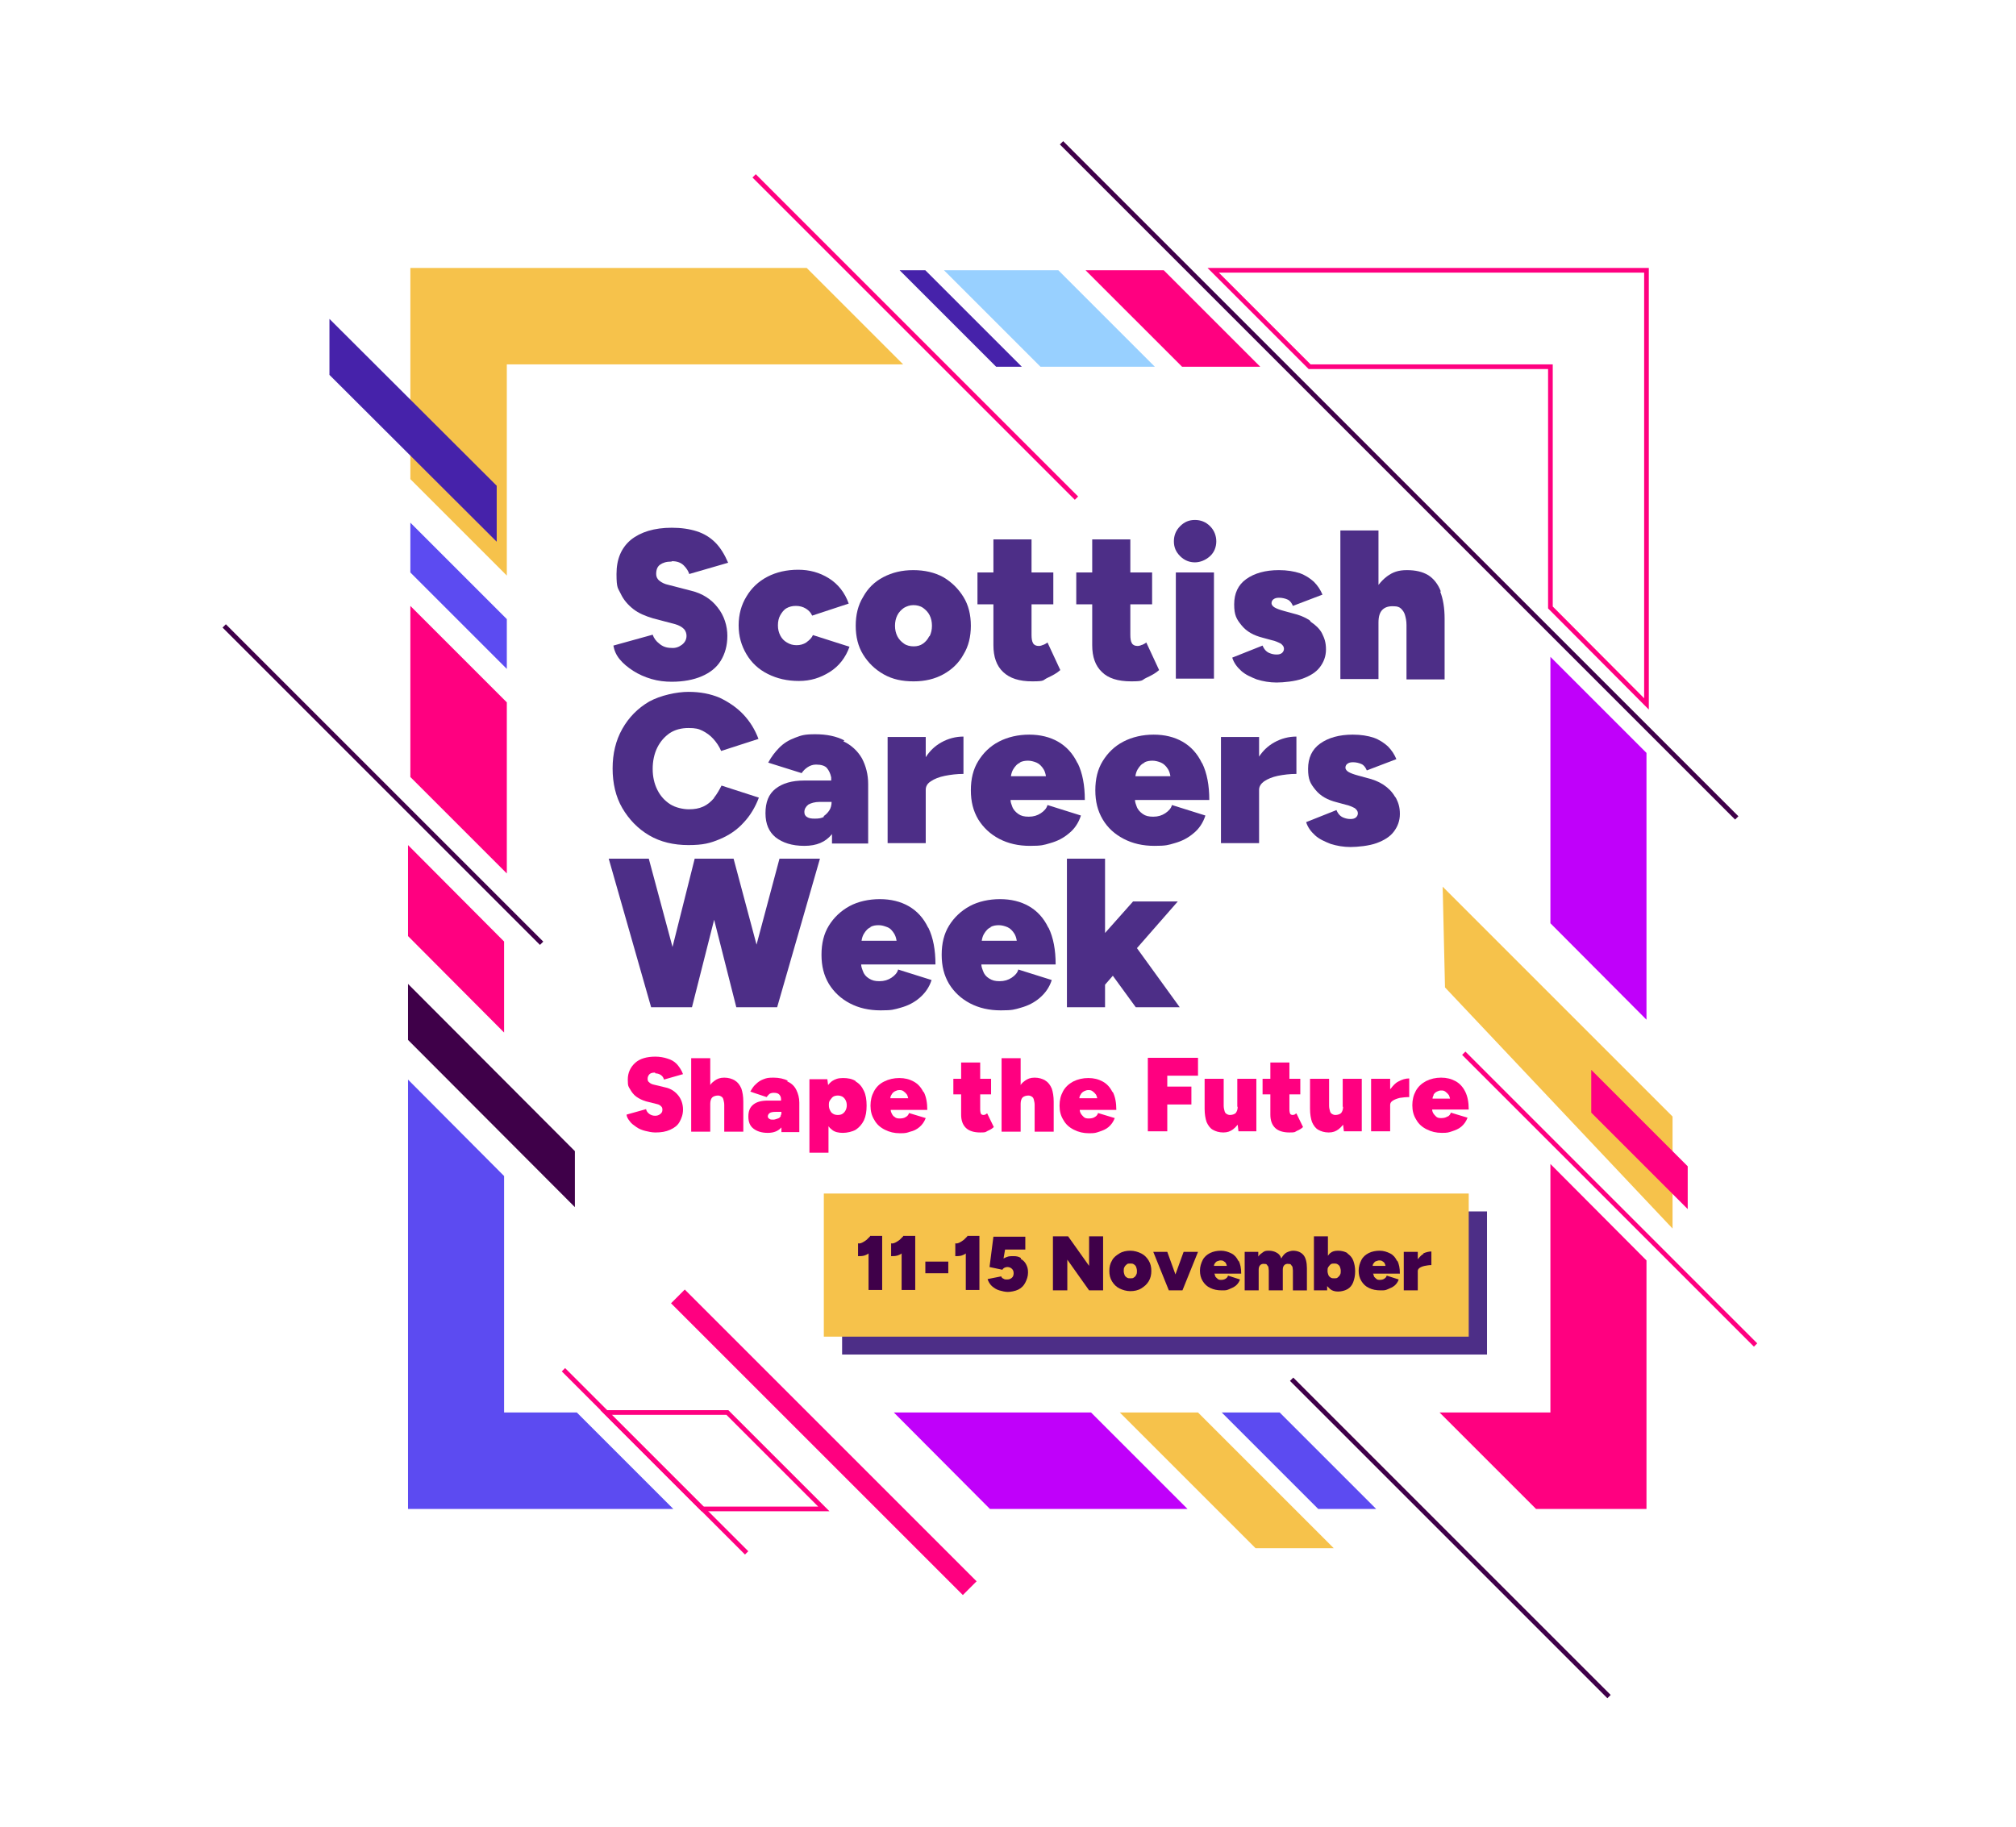 <?xml version="1.0" encoding="UTF-8"?>
<svg xmlns="http://www.w3.org/2000/svg" version="1.1" viewBox="0 0 518.3 469.7">
  <defs>
    <style>
      .cls-1 {
        fill: #3f0049;
      }

      .cls-2 {
        fill: #c000fa;
      }

      .cls-3 {
        fill: #98d0ff;
      }

      .cls-4 {
        fill: #ff0080;
      }

      .cls-5 {
        fill: #4d2e87;
      }

      .cls-6 {
        fill: #f6c24b;
      }

      .cls-7 {
        fill: #4622aa;
      }

      .cls-8 {
        fill: none;
        stroke: #ff0080;
        stroke-miterlimit: 10;
        stroke-width: 1.2px;
      }

      .cls-9 {
        fill: #5c4bf1;
      }
    </style>
  </defs>
  <!-- Generator: Adobe Illustrator 28.6.0, SVG Export Plug-In . SVG Version: 1.2.0 Build 709)  -->
  <g>
    <g id="Layer_1">
      <g>
        <path class="cls-5" d="M172.8,144.3c1.3,0,2.3.4,3,1.1s1.2,1.5,1.4,2.2l10-2.9c-.9-2.1-2-3.9-3.3-5.2-1.3-1.3-2.9-2.3-4.8-2.9s-4-.9-6.4-.9c-4.5,0-8,1.1-10.5,3.1-2.5,2.1-3.7,5-3.7,8.8s.4,3.6,1.1,5.1,1.8,2.8,3.2,3.9,3.1,1.8,5.1,2.4l5.7,1.5c1,.3,1.7.7,2.2,1.2s.7,1.2.7,1.8c0,.9-.4,1.7-1.2,2.3-.8.6-1.7.9-2.7.8-1.3,0-2.3-.4-3.1-1.1-.8-.6-1.4-1.4-1.7-2.3l-10.1,2.8c.2,1.2.7,2.4,1.6,3.5s2.1,2.1,3.5,3c1.4.9,3,1.6,4.7,2.1,1.7.5,3.5.7,5.2.7,3,0,5.6-.5,7.7-1.4,2.1-.9,3.8-2.2,4.9-4,1.1-1.8,1.7-3.9,1.7-6.4s-.8-5.2-2.5-7.3c-1.6-2.1-3.9-3.6-6.8-4.3l-5.8-1.5c-1-.2-1.8-.6-2.4-1.1-.6-.5-.8-1.1-.8-1.7,0-1.1.3-1.9,1-2.4s1.6-.8,2.9-.8h0Z"/>
        <path class="cls-5" d="M207.3,165.2c-.8.5-1.6.7-2.5.7s-1.7-.2-2.5-.7c-.7-.4-1.3-1-1.7-1.8-.4-.8-.6-1.6-.6-2.6s.2-1.9.6-2.6.9-1.4,1.6-1.8c.7-.4,1.5-.6,2.4-.6s1.8.2,2.6.7,1.3,1.1,1.6,1.8l9.4-3.1c-1-2.8-2.7-5-5.1-6.5-2.4-1.5-5-2.2-7.9-2.2s-5.6.6-7.9,1.8c-2.3,1.2-4.1,2.9-5.4,5.1-1.3,2.1-2,4.6-2,7.4s.7,5.2,2,7.4,3.1,3.9,5.5,5.1,5,1.8,8,1.8,5.5-.8,7.9-2.3c2.4-1.5,4.1-3.7,5.1-6.5l-9.4-3c-.3.7-.9,1.3-1.6,1.8h0Z"/>
        <path class="cls-5" d="M242.5,148.4c-2.2-1.2-4.8-1.8-7.7-1.8s-5.4.6-7.7,1.8-4,2.9-5.2,5.1c-1.3,2.1-1.9,4.6-1.9,7.4s.6,5.3,1.9,7.4,3,3.8,5.3,5.1,4.8,1.8,7.7,1.8,5.4-.6,7.6-1.8,4-2.9,5.2-5.1c1.3-2.1,1.9-4.6,1.9-7.4s-.6-5.3-1.9-7.4c-1.3-2.1-3-3.8-5.2-5.1ZM238.9,163.6c-.4.8-.9,1.4-1.6,1.9s-1.5.7-2.4.7-1.8-.2-2.5-.7c-.7-.5-1.3-1.1-1.7-1.9-.4-.8-.6-1.7-.6-2.7s.2-1.9.6-2.7c.4-.8,1-1.4,1.7-1.9.7-.4,1.5-.7,2.4-.7s1.8.2,2.5.7c.7.5,1.3,1.1,1.7,1.9.4.8.6,1.7.6,2.7s-.2,1.9-.6,2.7h0Z"/>
        <path class="cls-5" d="M268.2,165.8c-.4.2-.8.3-1.1.3-.7,0-1.2-.2-1.5-.7s-.4-1.2-.4-2.2v-7.8h5.6v-8.2h-5.6v-8.5h-9.8v8.5h-4.1v8.2h4.1v10.5c0,3,.8,5.3,2.5,6.9s4.1,2.4,7.5,2.4,2.6-.3,3.9-.9,2.4-1.2,3.3-2l-3.3-7.1c-.2.2-.6.4-1,.6h0Z"/>
        <path class="cls-5" d="M293.6,165.8c-.4.2-.8.3-1.1.3-.7,0-1.2-.2-1.5-.7s-.4-1.2-.4-2.2v-7.8h5.6v-8.2h-5.6v-8.5h-9.8v8.5h-4.1v8.2h4.1v10.5c0,3,.8,5.3,2.5,6.9,1.6,1.6,4.1,2.4,7.5,2.4s2.6-.3,3.9-.9,2.4-1.2,3.3-2l-3.3-7.1c-.2.2-.6.4-1,.6h0Z"/>
        <rect class="cls-5" x="302.3" y="147.2" width="9.8" height="27.3"/>
        <path class="cls-5" d="M307.2,133.7c-1.5,0-2.7.5-3.8,1.6s-1.6,2.4-1.6,3.9.5,2.7,1.6,3.8c1.1,1.1,2.4,1.6,3.8,1.6s2.8-.6,3.9-1.6,1.6-2.4,1.6-3.8-.5-2.8-1.6-3.9c-1.1-1.1-2.4-1.6-3.9-1.6Z"/>
        <path class="cls-5" d="M336.7,159.5c-1.2-.8-2.7-1.4-4.4-1.8l-2.2-.6c-1.1-.3-1.9-.6-2.4-.9s-.8-.7-.8-1.1.2-.8.5-1c.4-.3.8-.4,1.5-.4s1.6.2,2.2.5,1,.9,1.3,1.6l7.6-2.9c-.5-1.2-1.2-2.3-2.2-3.3-1-.9-2.2-1.7-3.6-2.2-1.5-.5-3.3-.8-5.4-.8-3.5,0-6.3.8-8.4,2.3-2.1,1.5-3.1,3.7-3.1,6.5s.6,3.8,1.9,5.4,3.1,2.6,5.5,3.2l2.2.6c1,.2,1.8.6,2.4.9.5.4.8.8.8,1.3s-.2.8-.5,1.1c-.4.3-.8.4-1.4.4s-1.2-.1-1.9-.4-1.3-.9-1.7-1.9l-7.8,3.1c.4,1.3,1.2,2.4,2.3,3.4s2.5,1.6,4,2.2c1.6.5,3.3.8,5.1.8s4.8-.3,6.7-1,3.4-1.6,4.4-2.9c1-1.3,1.6-2.8,1.6-4.6s-.4-2.9-1-4.1-1.7-2.2-2.9-3h0Z"/>
        <path class="cls-5" d="M370.4,152c-.7-1.8-1.8-3.2-3.2-4.1-1.5-.9-3.3-1.3-5.5-1.3s-3.6.5-5.1,1.6c-.8.6-1.5,1.3-2.2,2.2v-14h-9.8v38.2h9.8v-14.5c0-1.5.3-2.6,1-3.3.7-.7,1.7-1,3.1-.9.7,0,1.3.2,1.7.6s.8.9,1,1.6c.2.7.4,1.5.4,2.6v14h9.8v-15.6c0-2.8-.4-5.1-1.1-6.9Z"/>
      </g>
      <g>
        <path class="cls-5" d="M183.5,205.3c-.8.9-1.6,1.6-2.7,2.1s-2.3.7-3.7.7-3.4-.4-4.8-1.3c-1.4-.9-2.5-2.1-3.3-3.7s-1.2-3.4-1.2-5.4.4-3.9,1.2-5.5c.8-1.6,1.9-2.8,3.2-3.7,1.4-.9,3-1.3,4.8-1.3s2.6.2,3.6.7,2,1.2,2.8,2.1,1.5,1.9,2,3.1l9.6-3.1c-.9-2.4-2.2-4.5-3.9-6.3-1.7-1.8-3.8-3.2-6.1-4.3-2.4-1-5-1.5-8-1.5s-7.2.9-10.1,2.5c-2.9,1.7-5.2,4-6.9,7-1.7,3-2.5,6.4-2.5,10.2s.8,7.3,2.5,10.2,4,5.3,6.9,7c2.9,1.7,6.3,2.5,10.1,2.5s5.6-.5,8-1.5c2.4-1,4.5-2.4,6.2-4.3,1.7-1.8,3-4,3.9-6.4l-9.6-3.1c-.6,1.2-1.2,2.2-1.9,3.1h0Z"/>
        <path class="cls-5" d="M217.1,190.4c-2.1-1.1-4.6-1.6-7.5-1.6s-3.6.3-5.2.9c-1.6.6-2.9,1.4-4,2.5s-2.1,2.4-2.9,3.9l8.6,2.7c.4-.6.9-1.1,1.5-1.5s1.3-.7,2.2-.7c1.3,0,2.3.3,2.8.9s.9,1.4,1.1,2.4c0,.2,0,.5,0,.8h-6.9c-3.2,0-5.6.7-7.4,2.1s-2.6,3.5-2.6,6.3.9,4.8,2.6,6.2c1.8,1.4,4.2,2.2,7.4,2.2s5.4-1,7-2.9c0,0,0-.1.1-.1v2.4h9.3v-15.3c0-2.5-.6-4.7-1.6-6.6-1.1-1.9-2.7-3.4-4.8-4.4h0ZM211.9,210c-.7.4-1.4.5-2.4.5s-1.5-.1-2-.4c-.5-.3-.7-.7-.7-1.3,0-.8.4-1.4,1-1.9.7-.4,1.7-.7,2.9-.7h3.1c0,.8-.2,1.6-.6,2.2-.4.6-.9,1.1-1.5,1.5h0Z"/>
        <path class="cls-5" d="M238,194.7v-5.2h-9.8v27.3h9.8v-13.7c0-.9.4-1.6,1.3-2.2.9-.6,2.1-1.1,3.6-1.4,1.5-.3,3.1-.5,4.8-.5v-9.6c-2,0-3.9.5-5.7,1.5-1.6.9-2.9,2.1-4,3.8h0Z"/>
        <path class="cls-5" d="M277,196.2c-1.2-2.5-2.9-4.3-5-5.5-2.1-1.2-4.6-1.8-7.4-1.8s-5.5.6-7.8,1.8c-2.3,1.2-4,2.9-5.3,5-1.3,2.1-1.9,4.6-1.9,7.5s.6,5.3,1.9,7.5c1.3,2.1,3.1,3.8,5.4,5,2.3,1.2,4.9,1.8,7.9,1.8s3.5-.2,5.2-.7c1.8-.5,3.4-1.3,4.8-2.5,1.4-1.1,2.5-2.7,3.1-4.6l-8.6-2.7c-.2.8-.8,1.5-1.7,2.1-.9.6-1.9.9-3.1.9s-2-.2-2.7-.7c-.7-.5-1.3-1.1-1.6-2-.2-.5-.4-1.1-.4-1.6h19.1c0-3.8-.6-6.9-1.8-9.4h0ZM262.1,196.1c.7-.4,1.5-.5,2.2-.5s1.5.2,2.2.5,1.3.9,1.8,1.7c.3.5.5,1.1.6,1.8h-9c.1-.7.3-1.3.6-1.8.5-.8,1-1.4,1.8-1.7h0Z"/>
        <path class="cls-5" d="M309,196.2c-1.2-2.5-2.9-4.3-5-5.5-2.1-1.2-4.6-1.8-7.4-1.8s-5.5.6-7.8,1.8-4,2.9-5.3,5c-1.3,2.1-1.9,4.6-1.9,7.5s.6,5.3,1.9,7.5,3.1,3.8,5.4,5c2.3,1.2,4.9,1.8,7.9,1.8s3.5-.2,5.2-.7c1.8-.5,3.4-1.3,4.8-2.5,1.4-1.1,2.5-2.7,3.1-4.6l-8.6-2.7c-.2.8-.8,1.5-1.7,2.1-.9.6-1.9.9-3.1.9s-2-.2-2.7-.7c-.7-.5-1.3-1.1-1.6-2-.2-.5-.4-1.1-.4-1.6h19.1c0-3.8-.6-6.9-1.8-9.4h0ZM294.1,196.1c.7-.4,1.5-.5,2.2-.5s1.5.2,2.2.5,1.3.9,1.8,1.7c.3.5.5,1.1.6,1.8h-9c.1-.7.3-1.3.6-1.8.5-.8,1-1.4,1.8-1.7h0Z"/>
        <path class="cls-5" d="M323.7,194.7v-5.2h-9.8v27.3h9.8v-13.7c0-.9.5-1.6,1.3-2.2.9-.6,2.1-1.1,3.5-1.4,1.5-.3,3.1-.5,4.8-.5v-9.6c-2,0-3.9.5-5.7,1.5-1.6.9-2.9,2.1-4,3.8h0Z"/>
        <path class="cls-5" d="M358.6,204.8c-.7-1.2-1.7-2.2-2.9-3s-2.7-1.4-4.4-1.8l-2.2-.6c-1.1-.3-1.9-.6-2.4-.9s-.8-.7-.8-1.1.2-.8.5-1c.4-.3.8-.4,1.5-.4s1.6.2,2.2.5,1,.9,1.3,1.6l7.6-2.9c-.5-1.2-1.2-2.3-2.2-3.3-1-.9-2.2-1.7-3.6-2.2-1.5-.5-3.3-.8-5.4-.8-3.5,0-6.3.8-8.4,2.3-2.1,1.5-3.1,3.7-3.1,6.5s.6,3.8,1.9,5.4,3.1,2.6,5.5,3.2l2.2.6c1,.2,1.8.6,2.4.9.5.4.8.8.8,1.3s-.2.8-.5,1.1c-.4.3-.8.4-1.4.4s-1.2-.1-1.9-.4-1.3-.9-1.7-1.9l-7.8,3.1c.4,1.3,1.2,2.4,2.3,3.4s2.5,1.6,4,2.2c1.6.5,3.3.8,5.1.8s4.8-.3,6.7-1,3.4-1.6,4.4-2.9c1-1.3,1.6-2.8,1.6-4.6s-.4-2.9-1-4.1h0Z"/>
      </g>
      <g>
        <polygon class="cls-5" points="194.5 242.9 188.6 220.8 187.5 220.8 179.7 220.8 178.6 220.8 172.9 243.5 166.8 220.8 156.5 220.8 167.4 259 168.9 259 177 259 177.9 259 183.6 236.5 189.3 259 190.2 259 198.9 259 199.8 259 210.8 220.8 200.4 220.8 194.5 242.9"/>
        <path class="cls-5" d="M238.6,238.5c-1.2-2.5-2.9-4.3-5-5.5-2.1-1.2-4.6-1.8-7.4-1.8s-5.6.6-7.8,1.8-4,2.9-5.3,5c-1.3,2.1-1.9,4.6-1.9,7.5s.6,5.3,1.9,7.5c1.3,2.1,3.1,3.8,5.4,5,2.3,1.2,4.9,1.8,7.9,1.8s3.4-.2,5.2-.7c1.8-.5,3.4-1.3,4.8-2.5s2.5-2.7,3.1-4.6l-8.6-2.7c-.2.8-.8,1.5-1.7,2.1-.9.6-1.9.9-3.1.9s-1.9-.2-2.7-.7-1.3-1.1-1.6-2c-.2-.5-.4-1.1-.4-1.6h19.1c0-3.8-.6-6.9-1.8-9.4h0ZM223.7,238.4c.7-.4,1.4-.5,2.2-.5s1.4.2,2.2.5,1.3.9,1.8,1.7c.3.5.5,1.1.6,1.8h-9c.1-.7.3-1.3.6-1.8.5-.8,1-1.4,1.8-1.7h0Z"/>
        <path class="cls-5" d="M269.5,238.5c-1.2-2.5-2.9-4.3-5-5.5-2.1-1.2-4.6-1.8-7.4-1.8s-5.6.6-7.8,1.8-4,2.9-5.3,5c-1.3,2.1-1.9,4.6-1.9,7.5s.6,5.3,1.9,7.5c1.3,2.1,3.1,3.8,5.4,5,2.3,1.2,4.9,1.8,7.9,1.8s3.5-.2,5.2-.7c1.8-.5,3.4-1.3,4.8-2.5s2.5-2.7,3.1-4.6l-8.6-2.7c-.2.8-.8,1.5-1.7,2.1-.9.6-1.9.9-3.1.9s-1.9-.2-2.7-.7-1.3-1.1-1.6-2c-.2-.5-.4-1.1-.4-1.6h19.1c0-3.8-.6-6.9-1.8-9.4h0ZM254.6,238.4c.7-.4,1.5-.5,2.2-.5s1.5.2,2.2.5,1.3.9,1.8,1.7c.3.5.5,1.1.6,1.8h-9c.1-.7.3-1.3.6-1.8.5-.8,1-1.4,1.8-1.7h0Z"/>
        <polygon class="cls-5" points="292 259 303.3 259 292.3 243.8 302.8 231.8 291.3 231.8 284.1 239.9 284.1 220.8 274.3 220.8 274.3 259 284.1 259 284.1 253.2 286.1 250.9 292 259"/>
      </g>
      <polygon class="cls-8" points="398.6 94.3 398.6 156.2 423.3 181 423.3 69.5 311.9 69.5 336.7 94.3 398.6 94.3"/>
      <rect class="cls-4" x="234.7" y="28" width="1.2" height="117.2" transform="translate(7.7 191.8) rotate(-45)"/>
      <rect class="cls-1" x="359.1" y=".8" width="1.2" height="245.5" transform="translate(18 290.5) rotate(-45)"/>
      <rect class="cls-4" x="413.2" y="255.3" width="1.2" height="106.1" transform="translate(-96.8 382.9) rotate(-45)"/>
      <rect class="cls-4" x="167.8" y="342.5" width="1.2" height="66.6" transform="translate(-216.4 229.1) rotate(-45)"/>
      <rect class="cls-4" x="209.3" y="317.8" width="5" height="106.1" transform="translate(-200.2 258.4) rotate(-45)"/>
      <polygon class="cls-4" points="324 94.3 299.2 69.5 279.1 69.5 303.9 94.3 324 94.3"/>
      <polygon class="cls-7" points="262.7 94.3 237.9 69.5 231.3 69.5 256.1 94.3 262.7 94.3"/>
      <g>
        <g>
          <polygon class="cls-9" points="130.3 159.2 105.5 134.4 105.5 147.2 130.3 172 130.3 159.2"/>
          <g>
            <polygon class="cls-6" points="207.4 68.9 105.5 68.9 105.5 123.2 130.3 148 130.3 93.7 232.2 93.7 207.4 68.9"/>
            <polygon class="cls-4" points="130.3 180.6 105.5 155.8 105.5 199.8 130.3 224.6 130.3 180.6"/>
          </g>
        </g>
        <polygon class="cls-6" points="370.9 228 371.5 253.9 430 315.9 430 287.1 370.9 228"/>
        <polygon class="cls-4" points="409.1 275.1 409.1 286.1 433.9 310.9 433.9 299.9 409.1 275.1"/>
      </g>
      <polygon class="cls-2" points="423.3 193.6 398.6 168.9 398.6 237.4 423.3 262.2 423.3 193.6"/>
      <polygon class="cls-3" points="296.9 94.3 272.1 69.5 242.7 69.5 267.5 94.3 296.9 94.3"/>
      <rect class="cls-1" x="97.9" y="144.1" width="1.2" height="115.4" transform="translate(-113.9 128.7) rotate(-45)"/>
      <rect class="cls-1" x="372.2" y="337.8" width="1.2" height="115.4" transform="translate(-170.4 379.4) rotate(-45)"/>
      <g>
        <polygon class="cls-1" points="147.8 296 104.9 253 104.9 267.4 147.8 310.4 147.8 296"/>
        <polygon class="cls-7" points="127.7 124.9 84.7 82 84.7 96.4 127.7 139.3 127.7 124.9"/>
        <polygon class="cls-4" points="129.6 242.1 104.9 217.3 104.9 240.7 129.6 265.5 129.6 242.1"/>
        <g>
          <polygon class="cls-9" points="129.6 363.2 129.6 302.4 104.9 277.6 104.9 388 173.1 388 148.3 363.2 129.6 363.2"/>
          <polygon class="cls-8" points="211.8 388 187 363.2 155.8 363.2 180.6 388 211.8 388"/>
        </g>
      </g>
      <polygon class="cls-2" points="229.8 363.2 254.5 388 305.3 388 280.5 363.2 229.8 363.2"/>
      <polygon class="cls-6" points="287.9 363.2 322.8 398.1 342.9 398.1 308 363.2 287.9 363.2"/>
      <polygon class="cls-9" points="353.8 388 329 363.2 314.1 363.2 338.9 388 353.8 388"/>
      <polygon class="cls-4" points="398.6 299.3 398.6 363.2 370.1 363.2 394.9 388 423.3 388 423.3 324.1 398.6 299.3"/>
      <rect class="cls-5" x="216.5" y="311.5" width="165.8" height="36.8"/>
      <rect class="cls-6" x="211.8" y="306.9" width="165.8" height="36.8"/>
      <g>
        <path class="cls-1" d="M223.7,317.9c-.3.3-.6.6-.9.9-.4.3-.7.5-1.1.7-.4.2-.8.3-1.1.2v3.3c.7,0,1.4,0,2-.3.2-.1.5-.2.7-.4v9.4h3.5v-13.9h-3.1s0,0,0,0Z"/>
        <path class="cls-1" d="M232.2,317.9c-.3.3-.6.6-.9.9-.4.3-.7.5-1.1.7-.4.2-.8.3-1.1.2v3.3c.7,0,1.4,0,2-.3.2-.1.5-.2.7-.4v9.4h3.5v-13.9h-3.1s0,0,0,0Z"/>
        <rect class="cls-1" x="237.9" y="324.4" width="5.9" height="3"/>
        <path class="cls-1" d="M248.7,317.9c-.3.3-.6.6-.9.9-.4.3-.7.5-1.1.7-.4.2-.8.3-1.1.2v3.3c.7,0,1.4,0,2-.3.2-.1.5-.2.7-.4v9.4h3.5v-13.9h-3.1s0,0,0,0Z"/>
        <path class="cls-1" d="M262.5,323.5c-.6-.4-1.2-.5-1.9-.5-.5,0-1,0-1.4.1s-.8.3-1.2.5l.4-2.3h5.2v-3.3h-8.2l-1,7.8,3.3.7c.1-.2.3-.4.5-.5s.5-.2.8-.2c.5,0,.9.2,1.2.5s.4.7.4,1.1-.1.9-.5,1.2-.7.4-1.2.4-.6,0-.9-.2c-.3-.1-.5-.3-.6-.6l-3.5.7c.2.7.6,1.3,1.1,1.8.6.5,1.2.9,1.9,1.1s1.5.4,2.2.4,1.9-.2,2.7-.6c.8-.4,1.4-1,1.8-1.8s.7-1.6.7-2.6-.2-1.5-.5-2.1-.8-1.1-1.4-1.4h0Z"/>
        <polygon class="cls-1" points="280 325.5 274.6 317.9 270.7 317.9 270.7 331.8 274.4 331.8 274.4 323.9 280 331.8 283.6 331.8 283.6 317.9 280 317.9 280 325.5"/>
        <path class="cls-1" d="M293.4,322.3c-.8-.4-1.8-.7-2.8-.7s-2,.2-2.8.7-1.5,1-1.9,1.8c-.5.8-.7,1.7-.7,2.7s.2,1.9.7,2.7,1.1,1.4,1.9,1.8c.8.4,1.8.7,2.8.7s2-.2,2.8-.7,1.4-1,1.9-1.8c.5-.8.7-1.7.7-2.7s-.2-1.9-.7-2.7c-.5-.8-1.1-1.4-1.9-1.8h0ZM292.1,327.8c-.1.3-.3.5-.6.7-.2.2-.5.2-.9.2s-.6,0-.9-.2-.5-.4-.6-.7c-.1-.3-.2-.6-.2-1s0-.7.2-1c.1-.3.4-.5.6-.7s.5-.2.9-.2.6,0,.9.2c.3.2.5.4.6.7s.2.6.2,1,0,.7-.2,1h0Z"/>
        <polygon class="cls-1" points="302.2 327.7 300.1 321.9 296.5 321.9 300.5 331.8 300.8 331.8 303.6 331.8 304 331.8 308 321.9 304.3 321.9 302.2 327.7"/>
        <path class="cls-1" d="M318.4,324.3c-.4-.9-1-1.6-1.8-2-.8-.4-1.7-.7-2.7-.7s-2,.2-2.8.6-1.5,1-1.9,1.8-.7,1.7-.7,2.7.2,1.9.7,2.7,1.1,1.4,2,1.8c.8.4,1.8.6,2.9.6s1.2,0,1.9-.3,1.2-.5,1.7-.9c.5-.4.9-1,1.1-1.6l-3.1-1c0,.3-.3.6-.6.8s-.7.3-1.1.3-.7,0-1-.3-.5-.4-.6-.7c0-.2-.1-.4-.2-.6h6.9c0-1.4-.2-2.5-.7-3.4h0ZM313,324.3c.3-.1.5-.2.8-.2s.5,0,.8.2.5.3.6.6c.1.2.2.4.2.6h-3.3c0-.2.1-.5.2-.6.2-.3.4-.5.6-.6h0Z"/>
        <path class="cls-1" d="M332.5,321.6c-.6,0-1.2.2-1.8.5-.5.3-.9.8-1.3,1.5-.2-.7-.6-1.2-1.2-1.5-.5-.3-1.2-.5-2-.5s-1.1.1-1.5.4-.9.6-1.2,1.1v-1.2h-3.5v9.9h3.6v-5.3c0-.5.1-.9.4-1.2.2-.2.6-.4,1.1-.3.2,0,.5,0,.6.2s.3.3.4.6c0,.2.1.6.1.9v5.1h3.6v-5.3c0-.5.1-.9.4-1.2.2-.2.6-.4,1.1-.3.2,0,.5,0,.6.2s.3.3.4.6c0,.2.1.6.1.9v5.1h3.6v-5.7c0-1.5-.3-2.7-.9-3.4s-1.5-1.1-2.7-1.1h0Z"/>
        <path class="cls-1" d="M346.4,322.2c-.7-.4-1.5-.6-2.4-.6s-1.5.2-2,.6c-.2.2-.4.4-.6.7v-5h-3.6v13.9h3.4v-1.1c.3.3.5.5.8.8.5.4,1.2.6,2,.6s1.7-.2,2.4-.6c.7-.4,1.2-1,1.5-1.8s.5-1.7.5-2.8-.2-2-.5-2.8-.9-1.4-1.5-1.8h0ZM344.5,327.8c-.1.3-.4.5-.6.7-.2.2-.5.2-.9.2s-.6,0-.9-.2-.5-.4-.6-.7c-.1-.3-.2-.6-.2-1s0-.7.2-1,.4-.5.6-.7c.3-.2.6-.2.9-.2s.6,0,.9.2.5.4.6.7c.1.3.2.6.2,1s0,.7-.2,1h0Z"/>
        <path class="cls-1" d="M359.2,324.3c-.4-.9-1-1.6-1.8-2-.8-.4-1.7-.7-2.7-.7s-2,.2-2.8.6-1.5,1-1.9,1.8-.7,1.7-.7,2.7.2,1.9.7,2.7,1.1,1.4,2,1.8c.8.4,1.8.6,2.9.6s1.2,0,1.9-.3,1.2-.5,1.7-.9c.5-.4.9-1,1.1-1.6l-3.1-1c0,.3-.3.6-.6.8s-.7.3-1.1.3-.7,0-1-.3-.5-.4-.6-.7c0-.2-.1-.4-.2-.6h6.9c0-1.4-.2-2.5-.7-3.4h0ZM353.8,324.3c.3-.1.5-.2.8-.2s.5,0,.8.2.5.3.6.6c.1.2.2.4.2.6h-3.3c0-.2.1-.5.2-.6.2-.3.4-.5.6-.6h0Z"/>
        <path class="cls-1" d="M366,322.4c-.6.3-1,.8-1.5,1.4v-1.9h-3.6v9.9h3.6v-5c0-.3.2-.6.5-.8.3-.2.8-.4,1.3-.5s1.1-.2,1.7-.2v-3.5c-.7,0-1.4.2-2.1.5h0Z"/>
      </g>
      <g>
        <path class="cls-4" d="M168.5,276c.6,0,1.1.2,1.5.5s.6.7.7,1.1l4.9-1.4c-.4-1.1-1-1.9-1.6-2.6-.7-.7-1.4-1.1-2.4-1.4-.9-.3-2-.5-3.1-.5-2.2,0-4,.5-5.2,1.6s-1.9,2.5-1.9,4.3.2,1.8.6,2.5.9,1.4,1.6,1.9,1.5.9,2.5,1.2l2.8.7c.5.1.8.3,1.1.6s.3.6.3.9c0,.5-.2.8-.6,1.1s-.8.4-1.3.4c-.6,0-1.1-.2-1.5-.5-.4-.3-.7-.7-.8-1.2l-5,1.4c0,.6.4,1.2.8,1.7.4.6,1,1,1.7,1.5s1.5.8,2.3,1c.8.2,1.7.4,2.6.4,1.5,0,2.7-.2,3.8-.7s1.9-1.1,2.4-2,.9-1.9.9-3.2-.4-2.6-1.2-3.6-1.9-1.8-3.4-2.1l-2.9-.7c-.5-.1-.9-.3-1.2-.6-.3-.2-.4-.5-.4-.9,0-.5.2-.9.5-1.2s.8-.4,1.4-.4h0Z"/>
        <path class="cls-4" d="M188.9,277.8c-.7-.4-1.6-.7-2.7-.7s-1.8.3-2.5.8c-.4.3-.8.6-1.1,1.1v-6.9h-4.9v18.9h4.9v-7.2c0-.7.2-1.3.5-1.6.3-.3.9-.5,1.5-.5.3,0,.6.1.9.3s.4.4.5.8.2.8.2,1.3v6.9h4.9v-7.7c0-1.4-.2-2.5-.5-3.4-.4-.9-.9-1.6-1.6-2h0Z"/>
        <path class="cls-4" d="M202.6,277.9c-1-.5-2.3-.8-3.7-.8s-1.8.1-2.6.4-1.4.7-2,1.3c-.6.5-1,1.2-1.4,1.9l4.2,1.4c.2-.3.4-.5.7-.8.3-.2.7-.3,1.1-.3.6,0,1.1.1,1.4.4s.5.7.5,1.2c0,.1,0,.3,0,.4h-3.4c-1.6,0-2.8.3-3.7,1s-1.3,1.7-1.3,3.1.4,2.4,1.3,3.1c.9.7,2.1,1.1,3.7,1.1s2.7-.5,3.5-1.4c0,0,0,0,0,0v1.2h4.6v-7.6c0-1.2-.3-2.3-.8-3.3s-1.3-1.7-2.4-2.2h0ZM200.8,286.9c-.2.3-.4.6-.8.7s-.7.3-1.2.3-.7,0-1-.2-.4-.4-.4-.6c0-.4.2-.7.5-.9.3-.2.8-.3,1.5-.3h1.5c0,.4,0,.8-.3,1.1h0Z"/>
        <path class="cls-4" d="M220,278c-.9-.6-2-.8-3.3-.8s-2,.3-2.8.8c-.4.3-.7.6-1,1l-.2-1.5h-4.6v18.9h4.9v-6.8c.2.3.5.6.9.9.7.6,1.7.8,2.8.8s2.4-.3,3.3-.8c.9-.6,1.6-1.4,2.1-2.4.5-1.1.7-2.3.7-3.8s-.2-2.8-.7-3.8c-.5-1.1-1.2-1.9-2.1-2.4h0ZM217.4,285.5c-.2.4-.5.7-.8.9s-.7.3-1.2.3-.9-.1-1.2-.3c-.4-.2-.6-.5-.8-.9-.2-.4-.3-.8-.3-1.3s0-.9.3-1.3.5-.7.8-.9.8-.3,1.2-.3.8.1,1.2.3c.3.2.6.5.8.9.2.4.3.8.3,1.3s-.1.9-.3,1.3h0Z"/>
        <path class="cls-4" d="M237.4,280.8c-.6-1.2-1.4-2.1-2.5-2.7-1.1-.6-2.3-.9-3.7-.9s-2.7.3-3.9.9-2,1.4-2.6,2.5c-.6,1.1-.9,2.3-.9,3.7s.3,2.6,1,3.7c.6,1.1,1.5,1.9,2.7,2.5s2.4.9,3.9.9,1.7-.1,2.6-.4c.9-.2,1.7-.6,2.4-1.2.7-.6,1.2-1.3,1.6-2.3l-4.3-1.3c-.1.4-.4.8-.8,1-.4.3-1,.4-1.6.4s-1-.1-1.3-.4c-.4-.2-.6-.6-.8-1-.1-.2-.2-.5-.2-.8h9.4c0-1.9-.3-3.4-.9-4.6h0ZM228.9,282.4c0-.3.1-.6.3-.9.2-.4.5-.7.9-.9.4-.2.7-.3,1.1-.3s.7,0,1.1.3.6.5.9.9c.1.2.2.5.3.9h-4.5,0Z"/>
        <path class="cls-4" d="M253.4,286.6c-.2,0-.4.1-.5.1-.3,0-.6-.1-.7-.3-.1-.2-.2-.6-.2-1.1v-3.9h2.8v-4h-2.8v-4.2h-4.9v4.2h-2v4h2v5.2c0,1.5.4,2.6,1.2,3.4s2.1,1.2,3.7,1.2,1.3-.1,1.9-.4c.7-.3,1.2-.6,1.6-1l-1.7-3.5c-.1,0-.3.2-.5.3h0Z"/>
        <path class="cls-4" d="M268.7,277.8c-.7-.4-1.6-.7-2.7-.7s-1.8.3-2.5.8c-.4.3-.8.6-1.1,1.1v-6.9h-4.9v18.9h4.9v-7.2c0-.7.2-1.3.5-1.6.3-.3.9-.5,1.5-.5.3,0,.6.1.9.3s.4.4.5.8.2.8.2,1.3v6.9h4.9v-7.7c0-1.4-.2-2.5-.5-3.4-.4-.9-.9-1.6-1.6-2h0Z"/>
        <path class="cls-4" d="M286,280.8c-.6-1.2-1.4-2.1-2.5-2.7-1.1-.6-2.3-.9-3.7-.9s-2.7.3-3.9.9c-1.1.6-2,1.4-2.6,2.5-.6,1.1-.9,2.3-.9,3.7s.3,2.6,1,3.7c.6,1.1,1.5,1.9,2.7,2.5s2.4.9,3.9.9,1.7-.1,2.6-.4,1.7-.6,2.4-1.2c.7-.6,1.2-1.3,1.6-2.3l-4.3-1.3c-.1.4-.4.8-.8,1-.4.3-1,.4-1.6.4s-1-.1-1.3-.4-.6-.6-.8-1c-.1-.2-.2-.5-.2-.8h9.4c0-1.9-.3-3.4-.9-4.6h0ZM277.5,282.4c0-.3.1-.6.3-.9.2-.4.5-.7.9-.9.4-.2.7-.3,1.1-.3s.7,0,1.1.3.6.5.9.9c.1.2.2.5.3.9h-4.5,0Z"/>
        <polygon class="cls-4" points="295.1 290.9 300.1 290.9 300.1 284 306.3 284 306.3 279.4 300.1 279.4 300.1 276.6 308 276.6 308 272 295.1 272 295.1 290.9"/>
        <path class="cls-4" d="M318.2,284.6c0,.7-.2,1.2-.5,1.6-.3.3-.9.5-1.5.5-.3,0-.6-.1-.9-.3s-.4-.4-.5-.8c-.1-.3-.2-.8-.2-1.3v-6.9h-4.9v7.7c0,1.4.2,2.5.5,3.4.4.9.9,1.6,1.6,2,.7.4,1.6.7,2.7.7s1.8-.3,2.5-.8c.4-.3.8-.7,1.2-1.2l.2,1.7h4.6v-13.5h-4.9v7.2h0Z"/>
        <path class="cls-4" d="M332.9,286.6c-.2,0-.4.1-.5.1-.3,0-.6-.1-.7-.3-.1-.2-.2-.6-.2-1.1v-3.9h2.8v-4h-2.8v-4.2h-4.9v4.2h-2v4h2v5.2c0,1.5.4,2.6,1.2,3.4s2.1,1.2,3.7,1.2,1.3-.1,1.9-.4c.7-.3,1.2-.6,1.6-1l-1.7-3.5c-.1,0-.3.2-.5.3h0Z"/>
        <path class="cls-4" d="M345.3,284.6c0,.7-.2,1.2-.5,1.6-.3.3-.9.5-1.5.5-.3,0-.6-.1-.9-.3s-.4-.4-.5-.8c-.1-.3-.2-.8-.2-1.3v-6.9h-4.9v7.7c0,1.4.2,2.5.5,3.4.4.9.9,1.6,1.6,2,.7.4,1.6.7,2.7.7s1.8-.3,2.5-.8c.4-.3.8-.7,1.2-1.2l.2,1.7h4.6v-13.5h-4.9v7.2h0Z"/>
        <path class="cls-4" d="M357.4,280v-2.6h-4.9v13.5h4.9v-6.8c0-.4.2-.8.7-1.1s1-.5,1.8-.7c.7-.1,1.5-.2,2.4-.2v-4.8c-1,0-1.9.3-2.8.8-.8.4-1.4,1.1-2,1.9h0Z"/>
        <path class="cls-4" d="M372.1,287.1c-.4.3-1,.4-1.6.4s-1-.1-1.3-.4-.6-.6-.8-1c-.1-.2-.2-.5-.2-.8h9.4c0-1.9-.3-3.4-.9-4.6s-1.4-2.1-2.5-2.7c-1.1-.6-2.3-.9-3.7-.9s-2.7.3-3.9.9c-1.1.6-2,1.4-2.6,2.5-.6,1.1-.9,2.3-.9,3.7s.3,2.6,1,3.7c.6,1.1,1.5,1.9,2.7,2.5s2.4.9,3.9.9,1.7-.1,2.6-.4,1.7-.6,2.4-1.2c.7-.6,1.2-1.3,1.6-2.3l-4.3-1.3c-.1.4-.4.8-.8,1h0ZM368.5,281.6c.2-.4.5-.7.9-.9.4-.2.7-.3,1.1-.3s.7,0,1.1.3.6.5.9.9c.1.2.2.5.3.9h-4.5c0-.3.1-.6.3-.9h0Z"/>
      </g>
    </g>
  </g>
</svg>
